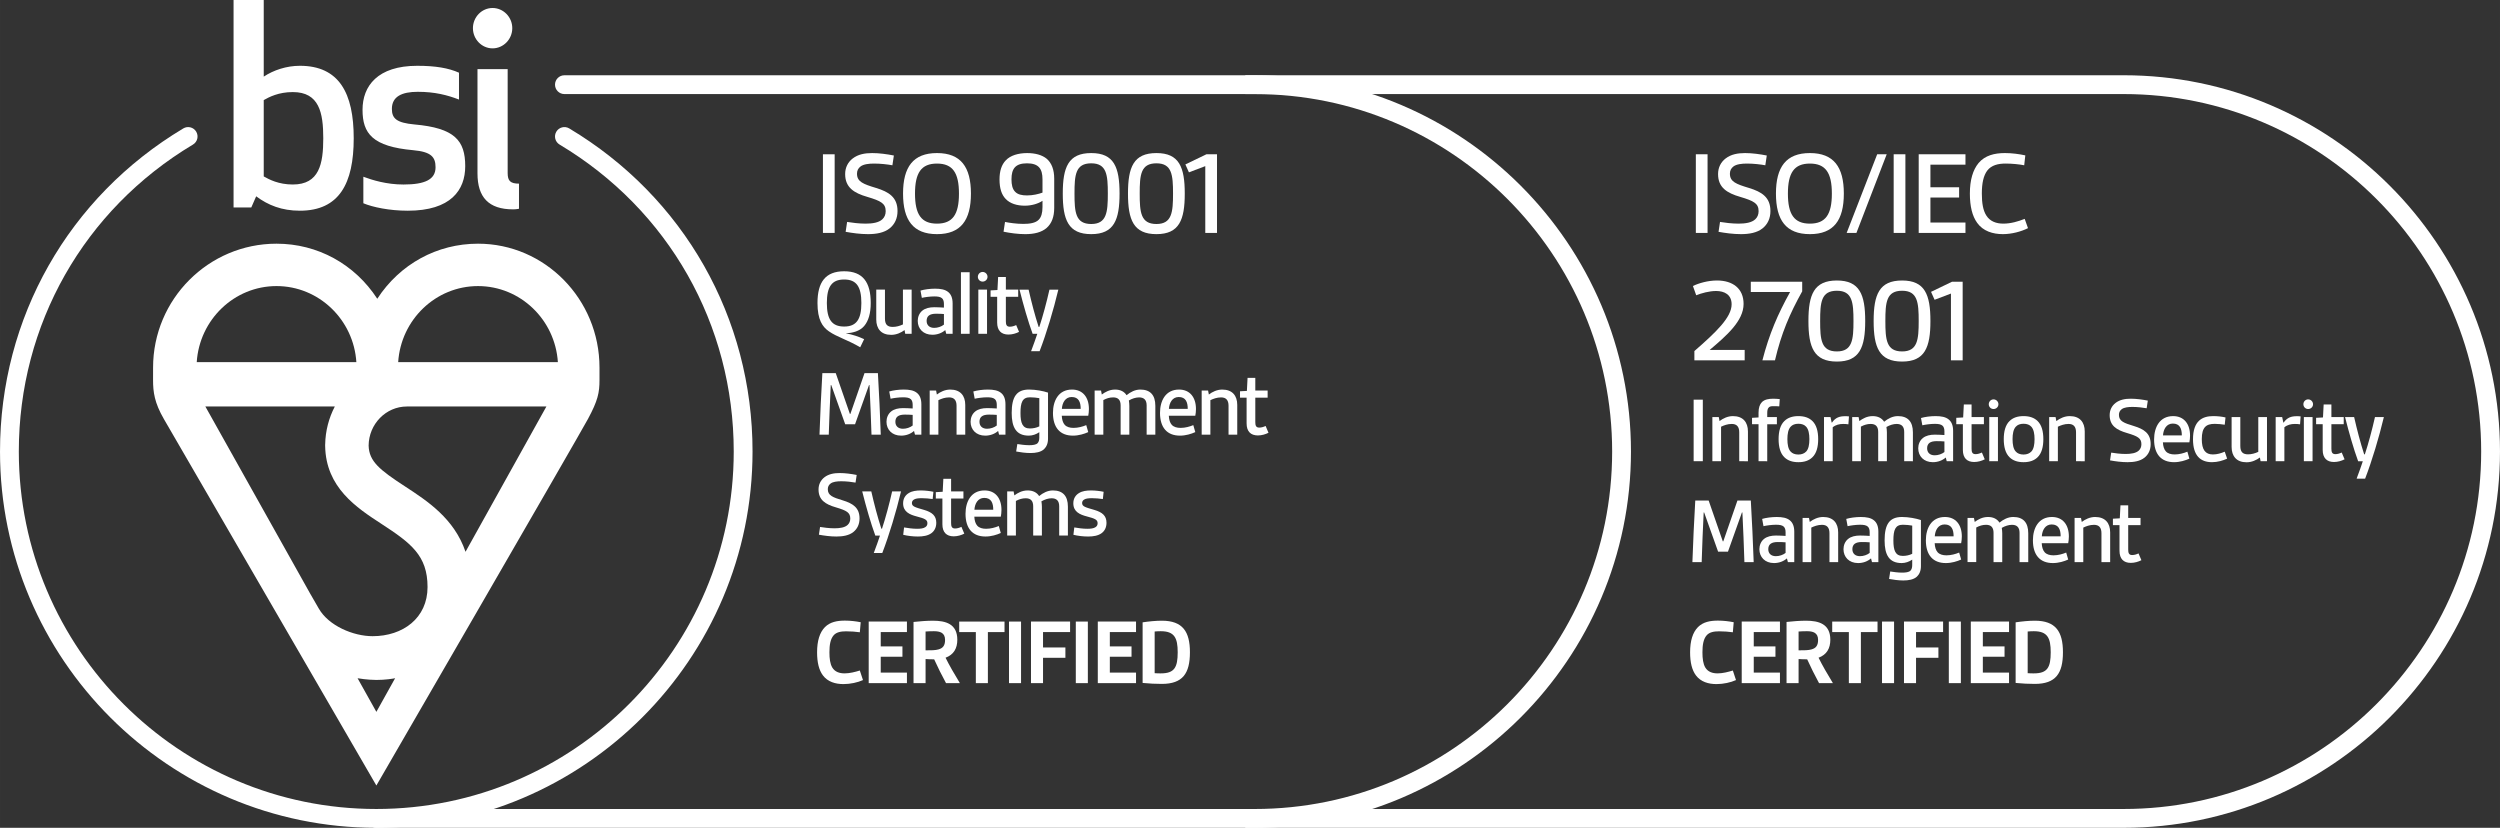 <?xml version="1.0" encoding="UTF-8" standalone="no"?>
<svg
   width="166.102mm"
   height="55mm"
   version="1.1"
   viewBox="0 0 470.84 155.906"
   id="svg95"
   xmlns="http://www.w3.org/2000/svg"
   xmlns:svg="http://www.w3.org/2000/svg">
  <rect x="0" y="0" width="470.84" height="155.906" fill="#333333" stroke="none"/>
  <defs
     id="defs1">
    <style
       id="style1">&#10;      .cls-1 {&#10;        fill: #1d1d1b;&#10;      }&#10;&#10;      .cls-1, .cls-2 {&#10;        stroke-width: 0px;&#10;      }&#10;&#10;      .cls-2 {&#10;        fill: #fff;&#10;      }&#10;&#10;      .cls-3 {&#10;        display: none;&#10;      }&#10;    </style>
  </defs>
  <g
     id="Layer_5"
     data-name="Layer 5"
     class="cls-3"
     transform="translate(-3.019e-4,14.173)">
    <rect
       class="cls-1"
       x="0.101"
       y="-14.173"
       width="470.74"
       height="155.917"
       id="rect1" />
  </g>
  <g
     id="Scheme_1"
     data-name="Scheme 1"
     transform="translate(-3.019e-4,14.173)">
    <g
       id="g9">
      <path
         class="cls-2"
         d="m 162.53,113.91 c -0.99,0.45 -2.377,0.756 -3.673,0.756 -1.53,0 -2.971,-0.432 -3.871,-1.638 -0.757,-1.009 -1.099,-2.467 -1.099,-4.34 0,-2.16 0.486,-3.745 1.477,-4.753 0.973,-0.973 2.305,-1.225 3.763,-1.225 1.026,0 2.071,0.126 2.972,0.306 l -0.162,1.891 c -0.702,-0.107 -1.692,-0.18 -2.593,-0.18 -0.937,0 -1.819,0.144 -2.341,0.756 -0.612,0.702 -0.792,1.818 -0.792,3.205 0,1.171 0.126,2.161 0.54,2.863 0.504,0.828 1.368,1.098 2.322,1.098 0.954,0 1.999,-0.27 2.863,-0.54 z"
         id="path1" />
      <path
         class="cls-2"
         d="m 163.607,114.487 v -11.596 h 7.202 v 1.98 h -4.934 v 2.701 h 4.087 v 1.944 h -4.087 v 2.989 h 4.934 v 1.98 z"
         id="path2" />
      <path
         class="cls-2"
         d="m 178.171,114.487 c -0.828,-1.53 -1.548,-2.971 -2.232,-4.483 -0.504,0 -1.188,-0.018 -1.62,-0.054 v 4.537 h -2.269 v -11.523 c 1.098,-0.126 2.538,-0.234 3.654,-0.234 2.377,0 4.592,0.576 4.592,3.583 0,1.621 -0.666,2.81 -2.215,3.386 0.666,1.368 1.692,3.133 2.701,4.789 z m -3.853,-6.176 c 1.026,0 1.854,0 2.448,-0.18 0.828,-0.234 1.225,-0.738 1.225,-1.783 0,-1.386 -0.99,-1.639 -2.106,-1.639 -0.522,0 -1.08,0.018 -1.566,0.055 z"
         id="path3" />
      <path
         class="cls-2"
         d="m 183.786,114.487 v -9.615 h -3.133 v -1.98 h 8.534 v 1.98 h -3.133 v 9.615 z"
         id="path4" />
      <path
         class="cls-2"
         d="m 190.032,114.487 v -11.596 h 2.269 v 11.596 z"
         id="path5" />
      <path
         class="cls-2"
         d="m 194.172,114.487 v -11.596 h 7.364 v 1.98 h -5.096 v 2.899 h 4.213 v 1.944 h -4.213 v 4.771 z"
         id="path6" />
      <path
         class="cls-2"
         d="m 202.613,114.487 v -11.596 h 2.269 v 11.596 z"
         id="path7" />
      <path
         class="cls-2"
         d="m 206.754,114.487 v -11.596 h 7.202 v 1.98 h -4.934 v 2.701 h 4.087 v 1.944 h -4.087 v 2.989 h 4.934 v 1.98 z"
         id="path8" />
      <path
         class="cls-2"
         d="m 215.195,103.035 c 1.188,-0.181 2.538,-0.307 3.619,-0.307 3.925,0 5.293,2.053 5.293,5.942 0,3.997 -1.368,5.96 -5.293,5.96 -1.081,0 -2.431,-0.055 -3.619,-0.181 z m 2.269,9.578 c 0.486,0.036 0.738,0.036 1.152,0.036 2.557,0 3.187,-1.098 3.187,-3.979 0,-2.719 -0.63,-3.962 -3.187,-3.962 -0.414,0 -0.774,0.018 -1.152,0.055 z"
         id="path9" />
    </g>
    <g
       id="g40">
      <path
         class="cls-2"
         d="M 154.988,29.694 V 14.885 h 2.208 v 14.809 z"
         id="path10" />
      <path
         class="cls-2"
         d="m 159.542,27.624 c 0.851,0.138 2.207,0.322 3.495,0.322 1.265,0 2.483,-0.184 3.15,-0.828 0.391,-0.368 0.62,-0.874 0.62,-1.518 0,-1.449 -0.896,-1.932 -3.449,-2.69 -2.552,-0.736 -4.185,-1.793 -4.185,-4.3 0,-1.242 0.528,-2.253 1.426,-2.943 1.012,-0.782 2.299,-1.012 3.656,-1.012 1.356,0 2.805,0.207 4.093,0.46 l -0.276,1.839 c -0.873,-0.161 -2.207,-0.322 -3.426,-0.322 -1.012,0 -1.978,0.115 -2.553,0.529 -0.46,0.345 -0.689,0.782 -0.689,1.38 0,1.518 1.173,1.954 3.61,2.69 2.392,0.735 4.023,1.748 4.023,4.346 0,1.38 -0.528,2.506 -1.494,3.266 -1.035,0.828 -2.507,1.081 -4.07,1.081 -1.448,0 -2.943,-0.207 -4.208,-0.437 z"
         id="path11" />
      <path
         class="cls-2"
         d="m 170.076,22.289 c 0,-5.013 1.908,-7.634 6.393,-7.634 4.483,0 6.393,2.621 6.393,7.634 0,5.013 -1.909,7.634 -6.393,7.634 -4.484,0 -6.393,-2.622 -6.393,-7.634 z m 10.531,0 c 0,-3.909 -1.173,-5.657 -4.139,-5.657 -2.967,0 -4.14,1.748 -4.14,5.657 0,3.909 1.173,5.657 4.14,5.657 2.966,0 4.139,-1.748 4.139,-5.657 z"
         id="path12" />
      <path
         class="cls-2"
         d="m 196.339,23.646 c -0.782,0.529 -2.023,0.92 -3.334,0.92 -1.449,0 -2.783,-0.391 -3.61,-1.288 -0.759,-0.782 -1.15,-1.978 -1.15,-3.656 0,-1.587 0.392,-2.782 1.173,-3.587 0.874,-0.943 2.369,-1.379 4.047,-1.379 1.472,0 2.806,0.345 3.68,1.081 0.92,0.805 1.402,2.046 1.402,3.748 v 5.496 c 0,1.702 -0.482,2.943 -1.426,3.771 -0.942,0.828 -2.345,1.173 -4.023,1.173 -1.38,0 -2.852,-0.207 -4.094,-0.46 l 0.276,-1.839 c 0.782,0.161 2.139,0.368 3.449,0.368 1.195,0 2.3,-0.161 2.897,-0.782 0.482,-0.483 0.713,-1.265 0.713,-2.392 z m 0,-4.047 c 0,-2.023 -0.759,-3.012 -2.921,-3.012 -2.161,0 -2.92,0.989 -2.92,3.012 0,1.035 0.184,1.816 0.667,2.322 0.506,0.552 1.311,0.713 2.253,0.713 1.104,0 2.162,-0.253 2.921,-0.529 z"
         id="path13" />
      <path
         class="cls-2"
         d="m 200.159,22.289 c 0,-4.967 1.035,-7.634 5.358,-7.634 4.3,0 5.335,2.667 5.335,7.634 0,4.944 -1.035,7.634 -5.335,7.634 -4.323,0 -5.358,-2.69 -5.358,-7.634 z m 8.485,0 c 0,-3.519 -0.207,-5.703 -3.127,-5.703 -2.967,0 -3.15,2.184 -3.15,5.703 0,3.495 0.184,5.726 3.15,5.726 2.92,0 3.127,-2.23 3.127,-5.726 z"
         id="path14" />
      <path
         class="cls-2"
         d="m 212.44,22.289 c 0,-4.967 1.035,-7.634 5.358,-7.634 4.3,0 5.335,2.667 5.335,7.634 0,4.944 -1.035,7.634 -5.335,7.634 -4.323,0 -5.358,-2.69 -5.358,-7.634 z m 8.485,0 c 0,-3.519 -0.207,-5.703 -3.127,-5.703 -2.967,0 -3.15,2.184 -3.15,5.703 0,3.495 0.184,5.726 3.15,5.726 2.92,0 3.127,-2.23 3.127,-5.726 z"
         id="path15" />
      <path
         class="cls-2"
         d="M 226.999,29.694 V 17.116 l -3.082,1.173 -0.667,-1.495 3.956,-1.908 h 2 v 14.809 z"
         id="path16" />
      <path
         class="cls-2"
         d="m 162.01,51.232 c -2.431,-1.422 -4.394,-1.944 -5.905,-3.007 -1.207,-0.846 -2.144,-2.161 -2.144,-5.33 0,-3.925 1.495,-5.978 5.024,-5.978 3.511,0 5.005,2.053 5.005,5.978 0,1.909 -0.414,3.367 -1.242,4.339 -0.811,0.955 -2.179,1.314 -3.385,1.351 v 0.036 c 1.152,0.198 2.341,0.594 3.385,1.081 z m 0.216,-8.336 c 0,-3.061 -0.918,-4.429 -3.24,-4.429 -2.341,0 -3.26,1.369 -3.26,4.429 0,3.061 0.919,4.43 3.26,4.43 2.322,0 3.24,-1.369 3.24,-4.43 z"
         id="path17" />
      <path
         class="cls-2"
         d="m 170.487,48.694 -0.126,-0.702 c -0.647,0.486 -1.53,0.9 -2.521,0.9 -1.872,0 -2.809,-1.135 -2.809,-2.899 v -5.618 h 1.639 v 5.456 c 0,1.134 0.485,1.566 1.458,1.566 0.666,0 1.314,-0.18 1.927,-0.468 v -6.554 h 1.639 v 8.318 z"
         id="path18" />
      <path
         class="cls-2"
         d="m 178.209,48.694 -0.18,-0.702 c -0.631,0.558 -1.495,0.882 -2.431,0.882 -1.711,0 -2.755,-1.134 -2.755,-2.611 0,-0.738 0.288,-1.477 0.882,-1.945 0.559,-0.45 1.351,-0.63 2.232,-0.63 0.576,0 1.242,0.036 1.818,0.072 V 43.058 c 0,-0.504 -0.126,-0.828 -0.342,-1.044 -0.306,-0.288 -0.811,-0.36 -1.477,-0.36 -0.81,0 -1.801,0.144 -2.341,0.27 l -0.252,-1.369 c 0.721,-0.216 1.783,-0.36 2.737,-0.36 1.044,0 1.908,0.144 2.503,0.648 0.521,0.433 0.81,1.117 0.81,2.125 v 5.726 z m -0.433,-3.727 c -0.414,-0.036 -0.972,-0.054 -1.476,-0.054 -1.207,0 -1.783,0.432 -1.783,1.351 0,0.792 0.522,1.314 1.423,1.314 0.666,0 1.351,-0.234 1.836,-0.612 z"
         id="path19" />
      <path
         class="cls-2"
         d="M 180.979,48.694 V 37.098 h 1.639 v 11.596 z"
         id="path20" />
      <path
         class="cls-2"
         d="m 185.066,37.044 c 0.504,0 0.918,0.414 0.918,0.918 0,0.504 -0.414,0.9 -0.918,0.9 -0.504,0 -0.9,-0.396 -0.9,-0.9 0,-0.504 0.396,-0.918 0.9,-0.918 z m -0.811,11.649 v -8.318 h 1.639 v 8.318 z"
         id="path21" />
      <path
         class="cls-2"
         d="m 191.924,48.333 c -0.558,0.288 -1.278,0.504 -1.998,0.504 -1.351,0 -2.125,-0.756 -2.125,-2.269 v -4.844 h -1.242 v -1.206 l 1.296,-0.072 0.126,-2.449 h 1.459 v 2.377 h 2.322 v 1.35 h -2.322 v 4.591 c 0,0.612 0.107,1.044 0.738,1.044 0.396,0 0.774,-0.108 1.206,-0.306 z"
         id="path22" />
      <path
         class="cls-2"
         d="m 194.191,51.971 c 0.486,-1.278 0.882,-2.413 1.17,-3.277 h -0.882 c -0.847,-2.305 -1.711,-5.33 -2.467,-8.318 h 1.711 c 0.558,2.449 1.17,4.789 1.89,7.022 h 0.127 c 0.666,-2.017 1.368,-4.627 1.908,-7.022 h 1.675 c -0.919,3.853 -2.233,8.229 -3.529,11.595 z"
         id="path23" />
      <path
         class="cls-2"
         d="m 164.135,67.694 c -0.091,-3.097 -0.234,-6.284 -0.379,-9.345 h -0.09 l -2.629,7.382 h -1.854 l -2.629,-7.382 h -0.09 c -0.144,3.061 -0.288,6.248 -0.378,9.345 h -1.746 c 0.126,-3.853 0.323,-7.724 0.54,-11.596 h 2.521 l 2.665,7.688 h 0.09 l 2.665,-7.688 h 2.521 c 0.216,3.872 0.414,7.743 0.54,11.596 z"
         id="path24" />
      <path
         class="cls-2"
         d="m 172.323,67.694 -0.18,-0.702 c -0.631,0.558 -1.495,0.882 -2.431,0.882 -1.711,0 -2.755,-1.134 -2.755,-2.611 0,-0.738 0.288,-1.477 0.882,-1.945 0.559,-0.45 1.351,-0.63 2.232,-0.63 0.576,0 1.242,0.036 1.818,0.072 V 62.058 c 0,-0.504 -0.126,-0.828 -0.342,-1.044 -0.306,-0.288 -0.811,-0.36 -1.477,-0.36 -0.81,0 -1.801,0.144 -2.341,0.27 l -0.252,-1.369 c 0.721,-0.216 1.783,-0.36 2.737,-0.36 1.044,0 1.908,0.144 2.503,0.648 0.521,0.433 0.81,1.117 0.81,2.125 v 5.726 z m -0.433,-3.727 c -0.414,-0.036 -0.972,-0.054 -1.476,-0.054 -1.207,0 -1.783,0.432 -1.783,1.351 0,0.792 0.522,1.314 1.423,1.314 0.666,0 1.351,-0.234 1.836,-0.612 z"
         id="path25" />
      <path
         class="cls-2"
         d="m 180.153,67.694 v -5.456 c 0,-1.062 -0.485,-1.566 -1.404,-1.566 -0.774,0 -1.458,0.252 -2.017,0.522 v 6.5 h -1.639 v -8.318 h 1.207 l 0.144,0.756 c 0.648,-0.504 1.549,-0.936 2.521,-0.936 1.891,0 2.827,1.134 2.827,2.899 v 5.6 z"
         id="path26" />
      <path
         class="cls-2"
         d="m 188.162,67.694 -0.18,-0.702 c -0.631,0.558 -1.495,0.882 -2.431,0.882 -1.711,0 -2.755,-1.134 -2.755,-2.611 0,-0.738 0.288,-1.477 0.882,-1.945 0.559,-0.45 1.351,-0.63 2.232,-0.63 0.576,0 1.242,0.036 1.818,0.072 V 62.058 c 0,-0.504 -0.126,-0.828 -0.342,-1.044 -0.306,-0.288 -0.811,-0.36 -1.477,-0.36 -0.81,0 -1.801,0.144 -2.341,0.27 l -0.252,-1.369 c 0.721,-0.216 1.783,-0.36 2.737,-0.36 1.044,0 1.908,0.144 2.503,0.648 0.521,0.433 0.81,1.117 0.81,2.125 v 5.726 z m -0.433,-3.727 c -0.414,-0.036 -0.972,-0.054 -1.476,-0.054 -1.207,0 -1.783,0.432 -1.783,1.351 0,0.792 0.522,1.314 1.423,1.314 0.666,0 1.351,-0.234 1.836,-0.612 z"
         id="path27" />
      <path
         class="cls-2"
         d="m 195.741,67.225 c -0.576,0.396 -1.278,0.648 -1.98,0.648 -2.358,0 -3.223,-1.531 -3.223,-4.268 0,-3.115 0.972,-4.411 3.276,-4.411 1.243,0 2.665,0.27 3.565,0.576 v 8.679 c 0,0.9 -0.288,1.53 -0.756,1.98 -0.612,0.558 -1.566,0.72 -2.558,0.72 -0.936,0 -1.908,-0.144 -2.683,-0.288 l 0.217,-1.404 c 0.594,0.09 1.458,0.216 2.232,0.216 0.666,0 1.278,-0.072 1.584,-0.378 0.217,-0.234 0.324,-0.576 0.324,-1.026 z m 0,-6.41 c -0.486,-0.09 -1.17,-0.162 -1.765,-0.162 -1.422,0 -1.782,0.972 -1.782,2.971 0,1.873 0.378,2.899 1.765,2.899 0.612,0 1.242,-0.126 1.782,-0.396 z"
         id="path28" />
      <path
         class="cls-2"
         d="m 204.956,67.207 c -0.738,0.342 -1.801,0.667 -2.881,0.667 -2.449,0 -3.764,-1.531 -3.764,-4.286 0,-2.287 1.045,-4.393 3.584,-4.393 2.017,0 3.187,1.44 3.187,3.673 0,0.45 -0.054,0.9 -0.126,1.26 h -4.987 c 0.036,0.738 0.216,1.333 0.558,1.71 0.379,0.414 0.973,0.576 1.657,0.576 0.864,0 1.71,-0.234 2.395,-0.522 z m -1.423,-4.375 c 0,-1.243 -0.359,-2.233 -1.692,-2.233 -1.206,0 -1.782,1.081 -1.854,2.233 z"
         id="path29" />
      <path
         class="cls-2"
         d="m 215.954,67.694 v -5.51 c 0,-1.044 -0.504,-1.512 -1.422,-1.512 -0.631,0 -1.297,0.216 -1.927,0.576 0.054,0.324 0.09,0.702 0.09,1.026 v 5.419 h -1.639 v -5.51 c 0,-1.044 -0.485,-1.512 -1.404,-1.512 -0.666,0 -1.242,0.18 -1.855,0.504 v 6.518 h -1.639 v -8.318 h 1.207 l 0.144,0.756 c 0.595,-0.45 1.44,-0.936 2.503,-0.936 0.99,0 1.729,0.378 2.16,1.062 0.721,-0.594 1.603,-1.062 2.594,-1.062 1.855,0 2.826,1.026 2.826,3.061 v 5.438 z"
         id="path30" />
      <path
         class="cls-2"
         d="m 225.117,67.207 c -0.738,0.342 -1.801,0.667 -2.881,0.667 -2.449,0 -3.764,-1.531 -3.764,-4.286 0,-2.287 1.045,-4.393 3.584,-4.393 2.017,0 3.187,1.44 3.187,3.673 0,0.45 -0.054,0.9 -0.126,1.26 h -4.987 c 0.036,0.738 0.216,1.333 0.558,1.71 0.379,0.414 0.973,0.576 1.657,0.576 0.864,0 1.71,-0.234 2.395,-0.522 z m -1.423,-4.375 c 0,-1.243 -0.359,-2.233 -1.692,-2.233 -1.206,0 -1.782,1.081 -1.854,2.233 z"
         id="path31" />
      <path
         class="cls-2"
         d="m 231.379,67.694 v -5.456 c 0,-1.062 -0.485,-1.566 -1.404,-1.566 -0.774,0 -1.458,0.252 -2.017,0.522 v 6.5 h -1.639 v -8.318 h 1.207 l 0.144,0.756 c 0.648,-0.504 1.549,-0.936 2.521,-0.936 1.891,0 2.827,1.134 2.827,2.899 v 5.6 z"
         id="path32" />
      <path
         class="cls-2"
         d="m 238.903,67.333 c -0.558,0.288 -1.278,0.504 -1.998,0.504 -1.351,0 -2.125,-0.756 -2.125,-2.269 v -4.844 h -1.242 v -1.206 l 1.296,-0.072 0.126,-2.449 h 1.459 v 2.377 h 2.322 v 1.35 h -2.322 v 4.591 c 0,0.612 0.107,1.044 0.738,1.044 0.396,0 0.774,-0.108 1.206,-0.306 z"
         id="path33" />
      <path
         class="cls-2"
         d="m 154.448,85.074 c 0.666,0.107 1.729,0.252 2.737,0.252 0.99,0 1.944,-0.145 2.467,-0.648 0.306,-0.288 0.486,-0.685 0.486,-1.188 0,-1.134 -0.703,-1.513 -2.701,-2.106 -1.999,-0.576 -3.277,-1.404 -3.277,-3.367 0,-0.972 0.414,-1.765 1.116,-2.305 0.793,-0.612 1.801,-0.792 2.863,-0.792 1.062,0 2.196,0.162 3.205,0.36 l -0.216,1.44 c -0.685,-0.126 -1.729,-0.252 -2.684,-0.252 -0.792,0 -1.548,0.09 -1.998,0.414 -0.36,0.27 -0.54,0.611 -0.54,1.08 0,1.188 0.918,1.53 2.826,2.106 1.873,0.576 3.151,1.368 3.151,3.403 0,1.08 -0.414,1.962 -1.17,2.557 -0.811,0.648 -1.963,0.846 -3.188,0.846 -1.135,0 -2.305,-0.162 -3.295,-0.342 z"
         id="path34" />
      <path
         class="cls-2"
         d="m 164.564,89.971 c 0.486,-1.278 0.882,-2.413 1.17,-3.277 h -0.882 c -0.847,-2.305 -1.711,-5.33 -2.467,-8.318 h 1.711 c 0.558,2.448 1.17,4.789 1.89,7.021 h 0.127 c 0.666,-2.016 1.368,-4.627 1.908,-7.021 h 1.675 c -0.919,3.854 -2.233,8.229 -3.529,11.596 z"
         id="path35" />
      <path
         class="cls-2"
         d="m 170.269,85.163 c 0.774,0.126 1.603,0.252 2.449,0.252 0.612,0 1.188,-0.054 1.549,-0.306 0.252,-0.162 0.396,-0.396 0.396,-0.738 0,-0.667 -0.504,-0.883 -2.017,-1.279 -1.332,-0.342 -2.557,-0.882 -2.557,-2.466 0,-0.9 0.414,-1.549 1.08,-1.945 0.612,-0.378 1.404,-0.485 2.251,-0.485 0.811,0 1.692,0.107 2.377,0.252 l -0.145,1.368 c -0.63,-0.09 -1.332,-0.162 -2.053,-0.162 -0.72,0 -1.206,0.072 -1.512,0.288 -0.217,0.144 -0.343,0.36 -0.343,0.63 0,0.666 0.666,0.811 2.323,1.297 1.458,0.432 2.269,1.08 2.269,2.412 0,0.9 -0.36,1.549 -0.918,1.963 -0.667,0.486 -1.585,0.63 -2.539,0.63 -0.99,0 -1.944,-0.126 -2.773,-0.324 z"
         id="path36" />
      <path
         class="cls-2"
         d="m 181.61,86.333 c -0.558,0.288 -1.278,0.505 -1.998,0.505 -1.351,0 -2.125,-0.757 -2.125,-2.27 v -4.843 h -1.242 v -1.207 l 1.296,-0.071 0.126,-2.449 h 1.459 v 2.377 h 2.322 v 1.351 h -2.322 v 4.591 c 0,0.612 0.107,1.045 0.738,1.045 0.396,0 0.774,-0.108 1.206,-0.307 z"
         id="path37" />
      <path
         class="cls-2"
         d="m 188.487,86.207 c -0.738,0.342 -1.801,0.666 -2.881,0.666 -2.449,0 -3.763,-1.53 -3.763,-4.285 0,-2.286 1.044,-4.393 3.583,-4.393 2.017,0 3.187,1.439 3.187,3.673 0,0.45 -0.054,0.9 -0.126,1.26 h -4.987 c 0.036,0.738 0.216,1.333 0.558,1.711 0.378,0.414 0.973,0.576 1.657,0.576 0.864,0 1.71,-0.234 2.395,-0.522 z m -1.423,-4.375 c 0,-1.242 -0.359,-2.232 -1.692,-2.232 -1.206,0 -1.782,1.08 -1.855,2.232 z"
         id="path38" />
      <path
         class="cls-2"
         d="m 199.485,86.694 v -5.51 c 0,-1.044 -0.504,-1.513 -1.422,-1.513 -0.63,0 -1.297,0.217 -1.927,0.576 0.054,0.324 0.09,0.702 0.09,1.026 v 5.42 h -1.639 v -5.51 c 0,-1.044 -0.485,-1.513 -1.404,-1.513 -0.666,0 -1.242,0.181 -1.854,0.505 v 6.518 h -1.639 v -8.318 h 1.207 l 0.144,0.756 c 0.595,-0.45 1.44,-0.936 2.503,-0.936 0.99,0 1.729,0.378 2.161,1.062 0.72,-0.594 1.602,-1.062 2.592,-1.062 1.855,0 2.827,1.025 2.827,3.061 v 5.438 z"
         id="path39" />
      <path
         class="cls-2"
         d="m 202.326,85.163 c 0.774,0.126 1.603,0.252 2.449,0.252 0.612,0 1.188,-0.054 1.549,-0.306 0.252,-0.162 0.396,-0.396 0.396,-0.738 0,-0.667 -0.504,-0.883 -2.017,-1.279 -1.332,-0.342 -2.557,-0.882 -2.557,-2.466 0,-0.9 0.414,-1.549 1.08,-1.945 0.612,-0.378 1.404,-0.485 2.251,-0.485 0.811,0 1.692,0.107 2.377,0.252 l -0.145,1.368 c -0.63,-0.09 -1.332,-0.162 -2.053,-0.162 -0.72,0 -1.206,0.072 -1.512,0.288 -0.217,0.144 -0.343,0.36 -0.343,0.63 0,0.666 0.666,0.811 2.323,1.297 1.458,0.432 2.269,1.08 2.269,2.412 0,0.9 -0.36,1.549 -0.918,1.963 -0.667,0.486 -1.585,0.63 -2.539,0.63 -0.99,0 -1.944,-0.126 -2.773,-0.324 z"
         id="path40" />
    </g>
    <path
       class="cls-2"
       d="M 399.974,141.732 H 234.534 v -3.543 h 165.438 c 37.123,0 67.324,-30.201 67.324,-67.323 0,-37.122 -30.201,-67.323 -67.323,-67.323 H 234.534 V 4.38e-5 h 165.438 c 39.076,0 70.867,31.791 70.867,70.866 0,39.076 -31.79,70.866 -70.866,70.866 z"
       id="path41" />
    <path
       class="cls-2"
       d="M 236.305,141.732 H 70.865 c -0.979,0 -1.771,-0.793 -1.771,-1.771 0,-0.979 0.793,-1.771 1.771,-1.771 h 165.438 c 37.123,0 67.324,-30.201 67.324,-67.323 0,-37.122 -30.201,-67.323 -67.322,-67.323 H 106.299 c -0.979,0 -1.771,-0.793 -1.771,-1.771 0,-0.979 0.793,-1.771 1.771,-1.771 h 130.006 c 39.075,0 70.865,31.791 70.865,70.866 0,39.076 -31.79,70.866 -70.865,70.866 z"
       id="path42" />
    <g
       id="g51">
      <path
         class="cls-2"
         d="m 326.951,113.91 c -0.99,0.45 -2.377,0.756 -3.673,0.756 -1.53,0 -2.971,-0.432 -3.871,-1.638 -0.757,-1.009 -1.099,-2.467 -1.099,-4.34 0,-2.16 0.486,-3.745 1.477,-4.753 0.973,-0.973 2.305,-1.225 3.763,-1.225 1.026,0 2.071,0.126 2.972,0.306 l -0.162,1.891 c -0.702,-0.107 -1.692,-0.18 -2.593,-0.18 -0.937,0 -1.819,0.144 -2.341,0.756 -0.612,0.702 -0.792,1.818 -0.792,3.205 0,1.171 0.126,2.161 0.54,2.863 0.504,0.828 1.368,1.098 2.322,1.098 0.954,0 1.999,-0.27 2.863,-0.54 z"
         id="path43" />
      <path
         class="cls-2"
         d="m 328.028,114.486 v -11.596 h 7.202 v 1.98 h -4.934 v 2.701 h 4.087 v 1.944 h -4.087 v 2.989 h 4.934 v 1.98 z"
         id="path44" />
      <path
         class="cls-2"
         d="m 342.591,114.486 c -0.828,-1.53 -1.548,-2.971 -2.232,-4.483 -0.504,0 -1.188,-0.018 -1.62,-0.054 v 4.537 h -2.269 v -11.523 c 1.098,-0.126 2.538,-0.234 3.654,-0.234 2.377,0 4.592,0.576 4.592,3.583 0,1.621 -0.666,2.81 -2.215,3.386 0.666,1.368 1.692,3.133 2.701,4.789 z m -3.853,-6.176 c 1.026,0 1.854,0 2.448,-0.18 0.828,-0.234 1.225,-0.738 1.225,-1.783 0,-1.386 -0.99,-1.639 -2.106,-1.639 -0.522,0 -1.08,0.019 -1.566,0.055 z"
         id="path45" />
      <path
         class="cls-2"
         d="m 348.206,114.486 v -9.615 h -3.133 v -1.98 h 8.534 v 1.98 h -3.133 v 9.615 z"
         id="path46" />
      <path
         class="cls-2"
         d="m 354.453,114.486 v -11.596 h 2.269 v 11.596 z"
         id="path47" />
      <path
         class="cls-2"
         d="m 358.592,114.486 v -11.596 h 7.364 v 1.98 h -5.096 v 2.899 h 4.213 v 1.944 h -4.213 v 4.771 z"
         id="path48" />
      <path
         class="cls-2"
         d="m 367.034,114.486 v -11.596 h 2.269 v 11.596 z"
         id="path49" />
      <path
         class="cls-2"
         d="m 371.174,114.486 v -11.596 h 7.202 v 1.98 h -4.934 v 2.701 h 4.087 v 1.944 h -4.087 v 2.989 h 4.934 v 1.98 z"
         id="path50" />
      <path
         class="cls-2"
         d="m 379.616,103.035 c 1.188,-0.181 2.538,-0.307 3.619,-0.307 3.925,0 5.293,2.053 5.293,5.942 0,3.997 -1.368,5.96 -5.293,5.96 -1.081,0 -2.431,-0.055 -3.619,-0.181 z m 2.269,9.578 c 0.486,0.036 0.738,0.036 1.152,0.036 2.557,0 3.187,-1.098 3.187,-3.979 0,-2.719 -0.63,-3.962 -3.187,-3.962 -0.414,0 -0.774,0.019 -1.152,0.055 z"
         id="path51" />
    </g>
    <g
       id="g92">
      <path
         class="cls-2"
         d="M 319.388,29.693 V 14.885 h 2.208 v 14.809 z"
         id="path52" />
      <path
         class="cls-2"
         d="m 323.943,27.624 c 0.851,0.138 2.207,0.322 3.495,0.322 1.265,0 2.483,-0.184 3.15,-0.828 0.391,-0.368 0.62,-0.874 0.62,-1.518 0,-1.449 -0.896,-1.932 -3.449,-2.69 -2.552,-0.736 -4.185,-1.793 -4.185,-4.3 0,-1.242 0.528,-2.253 1.426,-2.943 1.012,-0.782 2.299,-1.012 3.656,-1.012 1.356,0 2.805,0.207 4.093,0.46 l -0.276,1.839 c -0.873,-0.161 -2.207,-0.322 -3.426,-0.322 -1.012,0 -1.978,0.115 -2.553,0.529 -0.46,0.345 -0.689,0.782 -0.689,1.38 0,1.518 1.173,1.954 3.61,2.69 2.392,0.735 4.023,1.748 4.023,4.346 0,1.38 -0.528,2.506 -1.494,3.266 -1.035,0.828 -2.507,1.081 -4.07,1.081 -1.448,0 -2.943,-0.207 -4.208,-0.437 z"
         id="path53" />
      <path
         class="cls-2"
         d="m 334.476,22.289 c 0,-5.013 1.908,-7.634 6.393,-7.634 4.483,0 6.393,2.621 6.393,7.634 0,5.013 -1.909,7.634 -6.393,7.634 -4.484,0 -6.393,-2.622 -6.393,-7.634 z m 10.531,0 c 0,-3.909 -1.173,-5.657 -4.139,-5.657 -2.967,0 -4.14,1.748 -4.14,5.657 0,3.909 1.173,5.657 4.14,5.657 2.966,0 4.139,-1.748 4.139,-5.657 z"
         id="path54" />
      <path
         class="cls-2"
         d="m 347.793,29.693 5.749,-14.809 h 1.793 l -5.702,14.809 z"
         id="path55" />
      <path
         class="cls-2"
         d="M 356.647,29.693 V 14.885 h 2.208 v 14.809 z"
         id="path56" />
      <path
         class="cls-2"
         d="M 361.362,29.693 V 14.885 h 8.808 v 1.955 h -6.6 v 4.254 h 5.403 v 1.932 h -5.403 v 4.714 h 6.6 v 1.955 z"
         id="path57" />
      <path
         class="cls-2"
         d="m 381.945,28.796 c -1.266,0.644 -3.059,1.127 -4.737,1.127 -1.908,0 -3.726,-0.575 -4.829,-2.116 -0.92,-1.265 -1.38,-3.104 -1.38,-5.519 0,-2.576 0.575,-4.461 1.633,-5.749 1.219,-1.449 3.013,-1.885 4.967,-1.885 1.311,0 2.69,0.184 3.841,0.437 l -0.207,1.863 c -0.92,-0.184 -2.3,-0.322 -3.496,-0.322 -1.402,0 -2.689,0.299 -3.472,1.333 -0.713,0.966 -1.012,2.392 -1.012,4.323 0,1.793 0.229,3.173 0.851,4.139 0.713,1.126 1.908,1.518 3.196,1.518 1.426,0 2.806,-0.414 4.024,-0.897 z"
         id="path58" />
      <path
         class="cls-2"
         d="m 319.113,53.693 v -1.748 c 4.093,-3.564 7.014,-6.347 7.014,-8.807 0,-1.84 -1.38,-2.506 -2.921,-2.506 -1.287,0 -2.782,0.414 -3.748,0.805 l -0.621,-1.748 c 1.15,-0.552 2.875,-1.035 4.53,-1.035 2.967,0 5.013,1.495 5.013,4.415 0,3.219 -3.242,6.001 -6.393,8.669 h 6.6 v 1.955 z"
         id="path59" />
      <path
         class="cls-2"
         d="m 331.923,53.693 c 1.288,-4.967 2.874,-8.646 5.22,-12.877 h -7.404 v -1.932 h 9.681 v 1.816 c -2.345,4.208 -3.932,7.887 -5.128,12.992 z"
         id="path60" />
      <path
         class="cls-2"
         d="m 340.593,46.289 c 0,-4.967 1.035,-7.634 5.358,-7.634 4.3,0 5.335,2.667 5.335,7.634 0,4.944 -1.035,7.634 -5.335,7.634 -4.323,0 -5.358,-2.69 -5.358,-7.634 z m 8.485,0 c 0,-3.519 -0.207,-5.703 -3.127,-5.703 -2.967,0 -3.15,2.184 -3.15,5.703 0,3.495 0.184,5.726 3.15,5.726 2.92,0 3.127,-2.23 3.127,-5.726 z"
         id="path61" />
      <path
         class="cls-2"
         d="m 352.875,46.289 c 0,-4.967 1.035,-7.634 5.358,-7.634 4.3,0 5.335,2.667 5.335,7.634 0,4.944 -1.035,7.634 -5.335,7.634 -4.323,0 -5.358,-2.69 -5.358,-7.634 z m 8.485,0 c 0,-3.519 -0.207,-5.703 -3.127,-5.703 -2.967,0 -3.15,2.184 -3.15,5.703 0,3.495 0.184,5.726 3.15,5.726 2.92,0 3.127,-2.23 3.127,-5.726 z"
         id="path62" />
      <path
         class="cls-2"
         d="M 367.434,53.693 V 41.115 l -3.082,1.173 -0.667,-1.495 3.956,-1.908 h 2 v 14.809 z"
         id="path63" />
      <path
         class="cls-2"
         d="M 318.974,72.693 V 61.098 h 1.729 v 11.596 z"
         id="path64" />
      <path
         class="cls-2"
         d="m 327.561,72.693 v -5.456 c 0,-1.062 -0.485,-1.566 -1.404,-1.566 -0.774,0 -1.458,0.252 -2.017,0.522 v 6.5 h -1.639 v -8.318 h 1.207 l 0.144,0.756 c 0.648,-0.504 1.549,-0.936 2.521,-0.936 1.891,0 2.827,1.134 2.827,2.899 v 5.6 z"
         id="path65" />
      <path
         class="cls-2"
         d="m 331.197,72.693 v -6.968 h -1.225 v -1.206 l 1.225,-0.072 v -0.9 c 0,-0.937 0.233,-1.585 0.647,-1.999 0.505,-0.486 1.243,-0.63 2.125,-0.63 0.396,0 0.828,0.036 1.225,0.072 l -0.09,1.369 c -0.415,-0.036 -0.793,-0.036 -1.117,-0.036 -0.432,0 -0.737,0.054 -0.899,0.288 -0.198,0.216 -0.253,0.558 -0.253,1.08 v 0.685 h 1.819 v 1.35 h -1.819 v 6.968 z"
         id="path66" />
      <path
         class="cls-2"
         d="m 338.703,72.873 c -1.171,0 -2.017,-0.324 -2.629,-0.918 -0.774,-0.738 -1.099,-1.944 -1.099,-3.421 0,-1.477 0.324,-2.683 1.099,-3.421 0.612,-0.594 1.458,-0.918 2.629,-0.918 1.17,0 2.017,0.324 2.629,0.918 0.773,0.738 1.098,1.944 1.098,3.421 0,1.477 -0.324,2.683 -1.098,3.421 -0.612,0.594 -1.459,0.918 -2.629,0.918 z m 2.07,-4.339 c 0,-1.008 -0.162,-1.836 -0.594,-2.323 -0.324,-0.378 -0.828,-0.576 -1.477,-0.576 -0.648,0 -1.152,0.198 -1.477,0.576 -0.433,0.486 -0.594,1.314 -0.594,2.323 0,1.026 0.161,1.854 0.594,2.323 0.324,0.378 0.828,0.576 1.477,0.576 0.648,0 1.134,-0.216 1.477,-0.576 0.432,-0.468 0.594,-1.296 0.594,-2.323 z"
         id="path67" />
      <path
         class="cls-2"
         d="m 343.526,72.693 v -8.318 h 1.225 l 0.216,1.026 h 0.072 c 0.648,-0.937 1.423,-1.188 2.467,-1.188 0.198,0 0.396,0 0.721,0.036 l -0.108,1.494 c -0.324,-0.054 -0.648,-0.072 -0.99,-0.072 -0.702,0 -1.404,0.162 -1.963,0.63 v 6.392 z"
         id="path68" />
      <path
         class="cls-2"
         d="m 358.63,72.693 v -5.51 c 0,-1.044 -0.504,-1.512 -1.422,-1.512 -0.631,0 -1.297,0.216 -1.927,0.576 0.054,0.324 0.09,0.702 0.09,1.026 v 5.419 h -1.639 v -5.51 c 0,-1.044 -0.485,-1.512 -1.404,-1.512 -0.666,0 -1.242,0.18 -1.854,0.504 v 6.518 h -1.639 v -8.318 h 1.207 l 0.144,0.756 c 0.595,-0.45 1.44,-0.936 2.503,-0.936 0.99,0 1.729,0.378 2.16,1.062 0.721,-0.594 1.603,-1.062 2.594,-1.062 1.854,0 2.826,1.026 2.826,3.061 v 5.438 z"
         id="path69" />
      <path
         class="cls-2"
         d="m 366.639,72.693 -0.18,-0.702 c -0.631,0.558 -1.495,0.882 -2.431,0.882 -1.711,0 -2.755,-1.134 -2.755,-2.61 0,-0.738 0.288,-1.477 0.882,-1.945 0.559,-0.45 1.351,-0.63 2.232,-0.63 0.576,0 1.242,0.036 1.818,0.072 v -0.702 c 0,-0.504 -0.126,-0.828 -0.342,-1.044 -0.306,-0.288 -0.811,-0.36 -1.477,-0.36 -0.81,0 -1.801,0.144 -2.341,0.27 l -0.252,-1.369 c 0.721,-0.216 1.783,-0.36 2.737,-0.36 1.044,0 1.908,0.144 2.503,0.648 0.521,0.433 0.81,1.117 0.81,2.125 v 5.726 z m -0.433,-3.727 c -0.414,-0.036 -0.972,-0.054 -1.476,-0.054 -1.207,0 -1.783,0.432 -1.783,1.351 0,0.792 0.522,1.314 1.423,1.314 0.666,0 1.351,-0.234 1.836,-0.612 z"
         id="path70" />
      <path
         class="cls-2"
         d="m 373.803,72.333 c -0.558,0.288 -1.278,0.505 -1.998,0.505 -1.351,0 -2.125,-0.757 -2.125,-2.269 v -4.844 h -1.242 v -1.206 l 1.296,-0.072 0.126,-2.449 h 1.459 v 2.377 h 2.322 v 1.35 h -2.322 v 4.591 c 0,0.612 0.107,1.044 0.738,1.044 0.396,0 0.774,-0.108 1.206,-0.306 z"
         id="path71" />
      <path
         class="cls-2"
         d="m 375.457,61.044 c 0.504,0 0.918,0.414 0.918,0.918 0,0.504 -0.414,0.9 -0.918,0.9 -0.504,0 -0.9,-0.396 -0.9,-0.9 0,-0.504 0.396,-0.918 0.9,-0.918 z m -0.811,11.649 v -8.318 h 1.639 v 8.318 z"
         id="path72" />
      <path
         class="cls-2"
         d="m 381.11,72.873 c -1.171,0 -2.017,-0.324 -2.629,-0.918 -0.774,-0.738 -1.099,-1.944 -1.099,-3.421 0,-1.477 0.324,-2.683 1.099,-3.421 0.612,-0.594 1.458,-0.918 2.629,-0.918 1.17,0 2.017,0.324 2.629,0.918 0.774,0.738 1.098,1.944 1.098,3.421 0,1.477 -0.323,2.683 -1.098,3.421 -0.612,0.594 -1.459,0.918 -2.629,0.918 z m 2.07,-4.339 c 0,-1.008 -0.162,-1.836 -0.594,-2.323 -0.324,-0.378 -0.828,-0.576 -1.477,-0.576 -0.648,0 -1.152,0.198 -1.477,0.576 -0.433,0.486 -0.595,1.314 -0.595,2.323 0,1.026 0.162,1.854 0.595,2.323 0.324,0.378 0.828,0.576 1.477,0.576 0.648,0 1.134,-0.216 1.477,-0.576 0.432,-0.468 0.594,-1.296 0.594,-2.323 z"
         id="path73" />
      <path
         class="cls-2"
         d="m 390.993,72.693 v -5.456 c 0,-1.062 -0.485,-1.566 -1.404,-1.566 -0.774,0 -1.458,0.252 -2.017,0.522 v 6.5 h -1.639 v -8.318 h 1.207 l 0.144,0.756 c 0.648,-0.504 1.549,-0.936 2.521,-0.936 1.891,0 2.827,1.134 2.827,2.899 v 5.6 z"
         id="path74" />
      <path
         class="cls-2"
         d="m 397.615,71.073 c 0.666,0.108 1.729,0.252 2.737,0.252 0.99,0 1.944,-0.145 2.467,-0.648 0.306,-0.288 0.485,-0.684 0.485,-1.188 0,-1.134 -0.702,-1.512 -2.7,-2.106 -1.999,-0.576 -3.277,-1.404 -3.277,-3.367 0,-0.972 0.414,-1.765 1.116,-2.305 0.793,-0.612 1.801,-0.792 2.863,-0.792 1.062,0 2.196,0.162 3.205,0.36 l -0.216,1.44 c -0.685,-0.126 -1.729,-0.252 -2.684,-0.252 -0.792,0 -1.548,0.09 -1.998,0.414 -0.36,0.27 -0.54,0.612 -0.54,1.081 0,1.188 0.918,1.53 2.826,2.106 1.873,0.576 3.151,1.368 3.151,3.403 0,1.081 -0.414,1.963 -1.171,2.557 -0.81,0.648 -1.962,0.846 -3.187,0.846 -1.134,0 -2.305,-0.162 -3.295,-0.342 z"
         id="path75" />
      <path
         class="cls-2"
         d="m 412.34,72.207 c -0.738,0.342 -1.801,0.666 -2.881,0.666 -2.449,0 -3.763,-1.53 -3.763,-4.285 0,-2.287 1.044,-4.393 3.583,-4.393 2.017,0 3.187,1.44 3.187,3.673 0,0.45 -0.054,0.9 -0.126,1.26 h -4.987 c 0.036,0.738 0.216,1.333 0.558,1.71 0.378,0.414 0.973,0.576 1.657,0.576 0.864,0 1.71,-0.234 2.395,-0.522 z m -1.423,-4.375 c 0,-1.243 -0.359,-2.233 -1.692,-2.233 -1.206,0 -1.782,1.081 -1.854,2.233 z"
         id="path76" />
      <path
         class="cls-2"
         d="m 419.45,72.207 c -0.757,0.36 -1.818,0.666 -2.845,0.666 -2.179,0 -3.583,-1.224 -3.583,-4.303 0,-3.529 1.782,-4.375 3.816,-4.375 0.811,0 1.621,0.09 2.305,0.252 l -0.144,1.369 c -0.594,-0.09 -1.261,-0.162 -1.891,-0.162 -1.603,0 -2.431,0.63 -2.431,2.881 0,2.017 0.685,2.881 2.089,2.881 0.81,0 1.566,-0.234 2.232,-0.522 z"
         id="path77" />
      <path
         class="cls-2"
         d="m 425.749,72.693 -0.126,-0.702 c -0.647,0.486 -1.53,0.9 -2.521,0.9 -1.872,0 -2.809,-1.135 -2.809,-2.899 v -5.618 h 1.639 v 5.456 c 0,1.134 0.486,1.566 1.458,1.566 0.666,0 1.314,-0.18 1.927,-0.468 v -6.554 h 1.639 v 8.318 z"
         id="path78" />
      <path
         class="cls-2"
         d="m 428.591,72.693 v -8.318 h 1.225 l 0.216,1.026 h 0.072 c 0.648,-0.937 1.423,-1.188 2.467,-1.188 0.198,0 0.396,0 0.721,0.036 l -0.108,1.494 c -0.324,-0.054 -0.648,-0.072 -0.99,-0.072 -0.702,0 -1.404,0.162 -1.963,0.63 v 6.392 z"
         id="path79" />
      <path
         class="cls-2"
         d="m 434.711,61.044 c 0.504,0 0.918,0.414 0.918,0.918 0,0.504 -0.414,0.9 -0.918,0.9 -0.504,0 -0.9,-0.396 -0.9,-0.9 0,-0.504 0.396,-0.918 0.9,-0.918 z m -0.811,11.649 v -8.318 h 1.639 v 8.318 z"
         id="path80" />
      <path
         class="cls-2"
         d="m 441.571,72.333 c -0.558,0.288 -1.278,0.505 -1.998,0.505 -1.351,0 -2.125,-0.757 -2.125,-2.269 v -4.844 h -1.242 v -1.206 l 1.296,-0.072 0.126,-2.449 h 1.459 v 2.377 h 2.322 v 1.35 h -2.322 v 4.591 c 0,0.612 0.107,1.044 0.738,1.044 0.396,0 0.774,-0.108 1.206,-0.306 z"
         id="path81" />
      <path
         class="cls-2"
         d="m 443.837,75.971 c 0.486,-1.278 0.882,-2.413 1.17,-3.277 h -0.882 c -0.847,-2.305 -1.711,-5.33 -2.467,-8.318 h 1.711 c 0.558,2.449 1.17,4.789 1.89,7.022 h 0.127 c 0.666,-2.017 1.368,-4.627 1.908,-7.022 h 1.675 c -0.919,3.853 -2.233,8.229 -3.529,11.596 z"
         id="path82" />
      <path
         class="cls-2"
         d="m 328.536,91.693 c -0.091,-3.097 -0.234,-6.284 -0.379,-9.345 h -0.09 l -2.629,7.382 h -1.854 l -2.629,-7.382 h -0.09 c -0.144,3.061 -0.288,6.248 -0.378,9.345 h -1.746 c 0.126,-3.854 0.323,-7.725 0.54,-11.596 h 2.521 l 2.665,7.688 h 0.09 l 2.665,-7.688 h 2.521 c 0.216,3.871 0.414,7.742 0.54,11.596 z"
         id="path83" />
      <path
         class="cls-2"
         d="m 336.723,91.693 -0.18,-0.702 c -0.631,0.558 -1.495,0.882 -2.431,0.882 -1.711,0 -2.755,-1.134 -2.755,-2.61 0,-0.738 0.288,-1.477 0.882,-1.944 0.559,-0.45 1.351,-0.631 2.232,-0.631 0.576,0 1.242,0.036 1.818,0.072 v -0.702 c 0,-0.504 -0.126,-0.828 -0.342,-1.044 -0.306,-0.288 -0.811,-0.36 -1.477,-0.36 -0.81,0 -1.801,0.144 -2.341,0.271 l -0.252,-1.369 c 0.721,-0.216 1.783,-0.359 2.737,-0.359 1.044,0 1.908,0.144 2.503,0.647 0.521,0.433 0.81,1.116 0.81,2.125 v 5.726 z m -0.433,-3.728 c -0.414,-0.035 -0.972,-0.054 -1.476,-0.054 -1.207,0 -1.783,0.433 -1.783,1.351 0,0.792 0.522,1.314 1.423,1.314 0.666,0 1.351,-0.234 1.836,-0.612 z"
         id="path84" />
      <path
         class="cls-2"
         d="m 344.553,91.693 v -5.456 c 0,-1.062 -0.485,-1.566 -1.404,-1.566 -0.774,0 -1.458,0.253 -2.017,0.522 v 6.5 h -1.639 v -8.318 h 1.207 l 0.144,0.756 c 0.648,-0.504 1.549,-0.936 2.521,-0.936 1.891,0 2.827,1.134 2.827,2.898 v 5.6 z"
         id="path85" />
      <path
         class="cls-2"
         d="m 352.563,91.693 -0.18,-0.702 c -0.631,0.558 -1.495,0.882 -2.431,0.882 -1.711,0 -2.755,-1.134 -2.755,-2.61 0,-0.738 0.288,-1.477 0.882,-1.944 0.559,-0.45 1.351,-0.631 2.232,-0.631 0.576,0 1.242,0.036 1.818,0.072 v -0.702 c 0,-0.504 -0.126,-0.828 -0.342,-1.044 -0.306,-0.288 -0.811,-0.36 -1.477,-0.36 -0.81,0 -1.801,0.144 -2.341,0.271 l -0.252,-1.369 c 0.721,-0.216 1.783,-0.359 2.737,-0.359 1.044,0 1.908,0.144 2.503,0.647 0.521,0.433 0.81,1.116 0.81,2.125 v 5.726 z m -0.433,-3.728 c -0.414,-0.035 -0.972,-0.054 -1.476,-0.054 -1.207,0 -1.783,0.433 -1.783,1.351 0,0.792 0.522,1.314 1.423,1.314 0.666,0 1.351,-0.234 1.836,-0.612 z"
         id="path86" />
      <path
         class="cls-2"
         d="m 360.141,91.226 c -0.576,0.396 -1.278,0.647 -1.98,0.647 -2.358,0 -3.223,-1.53 -3.223,-4.267 0,-3.115 0.972,-4.411 3.276,-4.411 1.243,0 2.665,0.27 3.565,0.576 v 8.678 c 0,0.9 -0.288,1.531 -0.756,1.98 -0.612,0.559 -1.566,0.721 -2.558,0.721 -0.936,0 -1.908,-0.145 -2.683,-0.288 l 0.217,-1.404 c 0.594,0.09 1.458,0.216 2.232,0.216 0.666,0 1.278,-0.072 1.584,-0.378 0.217,-0.234 0.324,-0.576 0.324,-1.026 z m 0,-6.41 c -0.486,-0.09 -1.17,-0.162 -1.765,-0.162 -1.422,0 -1.782,0.973 -1.782,2.971 0,1.873 0.378,2.899 1.765,2.899 0.612,0 1.242,-0.127 1.782,-0.396 z"
         id="path87" />
      <path
         class="cls-2"
         d="m 369.357,91.207 c -0.738,0.342 -1.801,0.666 -2.881,0.666 -2.449,0 -3.764,-1.53 -3.764,-4.285 0,-2.286 1.045,-4.393 3.584,-4.393 2.017,0 3.187,1.439 3.187,3.673 0,0.45 -0.054,0.9 -0.126,1.26 h -4.987 c 0.036,0.738 0.216,1.333 0.558,1.711 0.379,0.414 0.973,0.576 1.657,0.576 0.864,0 1.71,-0.234 2.395,-0.522 z m -1.423,-4.375 c 0,-1.242 -0.359,-2.232 -1.692,-2.232 -1.206,0 -1.782,1.08 -1.855,2.232 z"
         id="path88" />
      <path
         class="cls-2"
         d="m 380.355,91.693 v -5.51 c 0,-1.044 -0.504,-1.513 -1.422,-1.513 -0.631,0 -1.297,0.217 -1.927,0.576 0.054,0.324 0.09,0.702 0.09,1.026 v 5.42 h -1.639 v -5.51 c 0,-1.044 -0.485,-1.513 -1.404,-1.513 -0.666,0 -1.242,0.181 -1.854,0.505 v 6.518 h -1.639 v -8.318 h 1.207 l 0.144,0.756 c 0.595,-0.45 1.44,-0.936 2.503,-0.936 0.99,0 1.729,0.378 2.16,1.062 0.721,-0.594 1.603,-1.062 2.594,-1.062 1.854,0 2.826,1.025 2.826,3.061 v 5.438 z"
         id="path89" />
      <path
         class="cls-2"
         d="m 389.517,91.207 c -0.738,0.342 -1.801,0.666 -2.881,0.666 -2.449,0 -3.764,-1.53 -3.764,-4.285 0,-2.286 1.045,-4.393 3.584,-4.393 2.017,0 3.187,1.439 3.187,3.673 0,0.45 -0.054,0.9 -0.126,1.26 h -4.987 c 0.036,0.738 0.216,1.333 0.558,1.711 0.379,0.414 0.973,0.576 1.657,0.576 0.864,0 1.71,-0.234 2.395,-0.522 z m -1.423,-4.375 c 0,-1.242 -0.359,-2.232 -1.692,-2.232 -1.206,0 -1.782,1.08 -1.854,2.232 z"
         id="path90" />
      <path
         class="cls-2"
         d="m 395.78,91.693 v -5.456 c 0,-1.062 -0.485,-1.566 -1.404,-1.566 -0.774,0 -1.458,0.253 -2.017,0.522 v 6.5 h -1.639 v -8.318 h 1.207 l 0.144,0.756 c 0.648,-0.504 1.549,-0.936 2.521,-0.936 1.891,0 2.827,1.134 2.827,2.898 v 5.6 z"
         id="path91" />
      <path
         class="cls-2"
         d="m 403.303,91.333 c -0.558,0.288 -1.278,0.505 -1.998,0.505 -1.351,0 -2.125,-0.757 -2.125,-2.27 V 84.726 h -1.242 v -1.207 l 1.296,-0.071 0.126,-2.449 h 1.459 v 2.377 h 2.322 v 1.351 h -2.322 v 4.591 c 0,0.612 0.107,1.045 0.738,1.045 0.396,0 0.774,-0.108 1.206,-0.307 z"
         id="path92" />
    </g>
  </g>
  <g
     id="ROUNDEL"
     transform="translate(-3.019e-4,14.173)">
    <path
       class="cls-2"
       d="m 74.991,54.036 c 0.514,-7.992 7.063,-14.33 15.037,-14.33 7.98,0 14.523,6.338 15.04,14.33 z m 12.683,35.714 c -2.135,-6.27 -7.191,-9.574 -11.45,-12.351 -4.729,-3.083 -6.715,-4.679 -6.799,-7.644 0.031,-4.055 3.25,-7.37 7.212,-7.37 H 102.906 Z M 67.344,113.565 c 0.154,0.031 1.847,0.314 3.54,0.321 1.619,0.009 3.241,-0.253 3.531,-0.327 l -3.531,6.337 z M 63.057,62.384 c -1.116,2.143 -1.771,4.581 -1.816,7.167 h -0.009 c 0,0.083 0.003,0.17 0.006,0.25 v 0.018 c 0.126,7.838 5.923,11.625 10.595,14.669 5.552,3.621 8.689,5.954 8.689,11.899 0,5.852 -4.641,9.257 -10.344,9.257 -3.658,0 -8.297,-1.967 -10.147,-5.215 L 58.391,97.584 38.675,62.384 Z M 52.079,39.705 c 7.98,0 14.527,6.338 15.037,14.33 H 37.052 c 0.51,-7.992 7.058,-14.33 15.027,-14.33 m 37.95,-7.983 c -7.742,0 -14.722,3.848 -18.975,10.372 C 66.805,35.57 59.824,31.722 52.079,31.722 c -12.82,0 -23.249,10.468 -23.249,23.326 0,0 -0.004,0.123 -0.004,2.365 0,2.242 0.259,4.257 2.037,7.33 1.782,3.068 40.021,69.025 40.021,69.025 0,0 37.971,-65.55 39.846,-69.025 1.879,-3.483 2.176,-4.966 2.176,-7.33 v -2.365 c 0,-12.858 -10.262,-23.326 -22.878,-23.326"
       id="path93" />
    <path
       class="cls-2"
       d="m 56.475,-1.782 c -2.541,0 -4.98,0.831 -6.804,2.039 V -14.173 h -5.684 v 39.068 h 3.342 l 0.918,-2.096 c 2.231,1.671 4.822,2.712 8.227,2.712 7.4,0 10.143,-5.099 10.143,-13.649 0,-8.491 -2.742,-13.644 -10.143,-13.644 m -1.329,4.951 c 4.98,0 5.737,3.9 5.737,8.693 0,4.845 -0.758,8.714 -5.737,8.714 -2.685,0 -4.462,-0.95 -5.475,-1.522 V 4.679 C 50.685,4.1 52.462,3.169 55.147,3.169 M 73.805,6.344 c 0,-2.345 1.882,-3.226 4.883,-3.226 3.193,0 5.588,0.619 7.756,1.46 V -0.482 c -1.978,-0.878 -4.415,-1.299 -7.87,-1.299 -7.455,0 -10.297,3.802 -10.297,8.283 0,4.481 1.88,6.918 9.543,7.613 3.397,0.302 4.209,1.29 4.209,3.222 0,2.29 -1.98,3.241 -6.037,3.241 -3.199,0 -5.885,-0.839 -7.56,-1.464 v 4.994 c 1.724,0.724 4.874,1.404 8.375,1.404 8.124,0 10.812,-3.904 10.812,-8.385 0,-4.843 -1.983,-7.193 -9.594,-7.863 C 74.725,8.951 73.805,8.164 73.805,6.344 M 96.628,25.257 c 0.611,0 1.116,-0.114 1.116,-0.114 v -4.73 c -1.628,0 -2.133,-0.528 -2.133,-1.983 V -1.155 h -5.684 v 19.64 c 0,4.475 2.089,6.771 6.701,6.771 M 89.069,-8.869 c 0,2.093 1.673,3.804 3.699,3.804 2.033,0 3.712,-1.711 3.712,-3.804 0,-2.089 -1.679,-3.799 -3.712,-3.799 -2.027,0 -3.699,1.71 -3.699,3.799"
       id="path94" />
    <path
       class="cls-2"
       d="m 70.867,141.732 c -39.076,0 -70.866,-31.79 -70.866,-70.866 0,-25.178 12.906,-47.927 34.523,-60.854 0.838,-0.502 1.927,-0.23 2.43,0.611 0.502,0.84 0.229,1.928 -0.611,2.43 -20.538,12.281 -32.799,33.894 -32.799,57.813 0,37.122 30.201,67.323 67.323,67.323 37.121,0 67.322,-30.201 67.322,-67.323 0,-23.919 -12.262,-45.532 -32.799,-57.813 -0.84,-0.502 -1.113,-1.59 -0.611,-2.43 0.503,-0.84 1.59,-1.113 2.43,-0.611 21.617,12.927 34.523,35.676 34.523,60.854 0,39.076 -31.79,70.866 -70.865,70.866 z"
       id="path95" />
  </g>
</svg>
